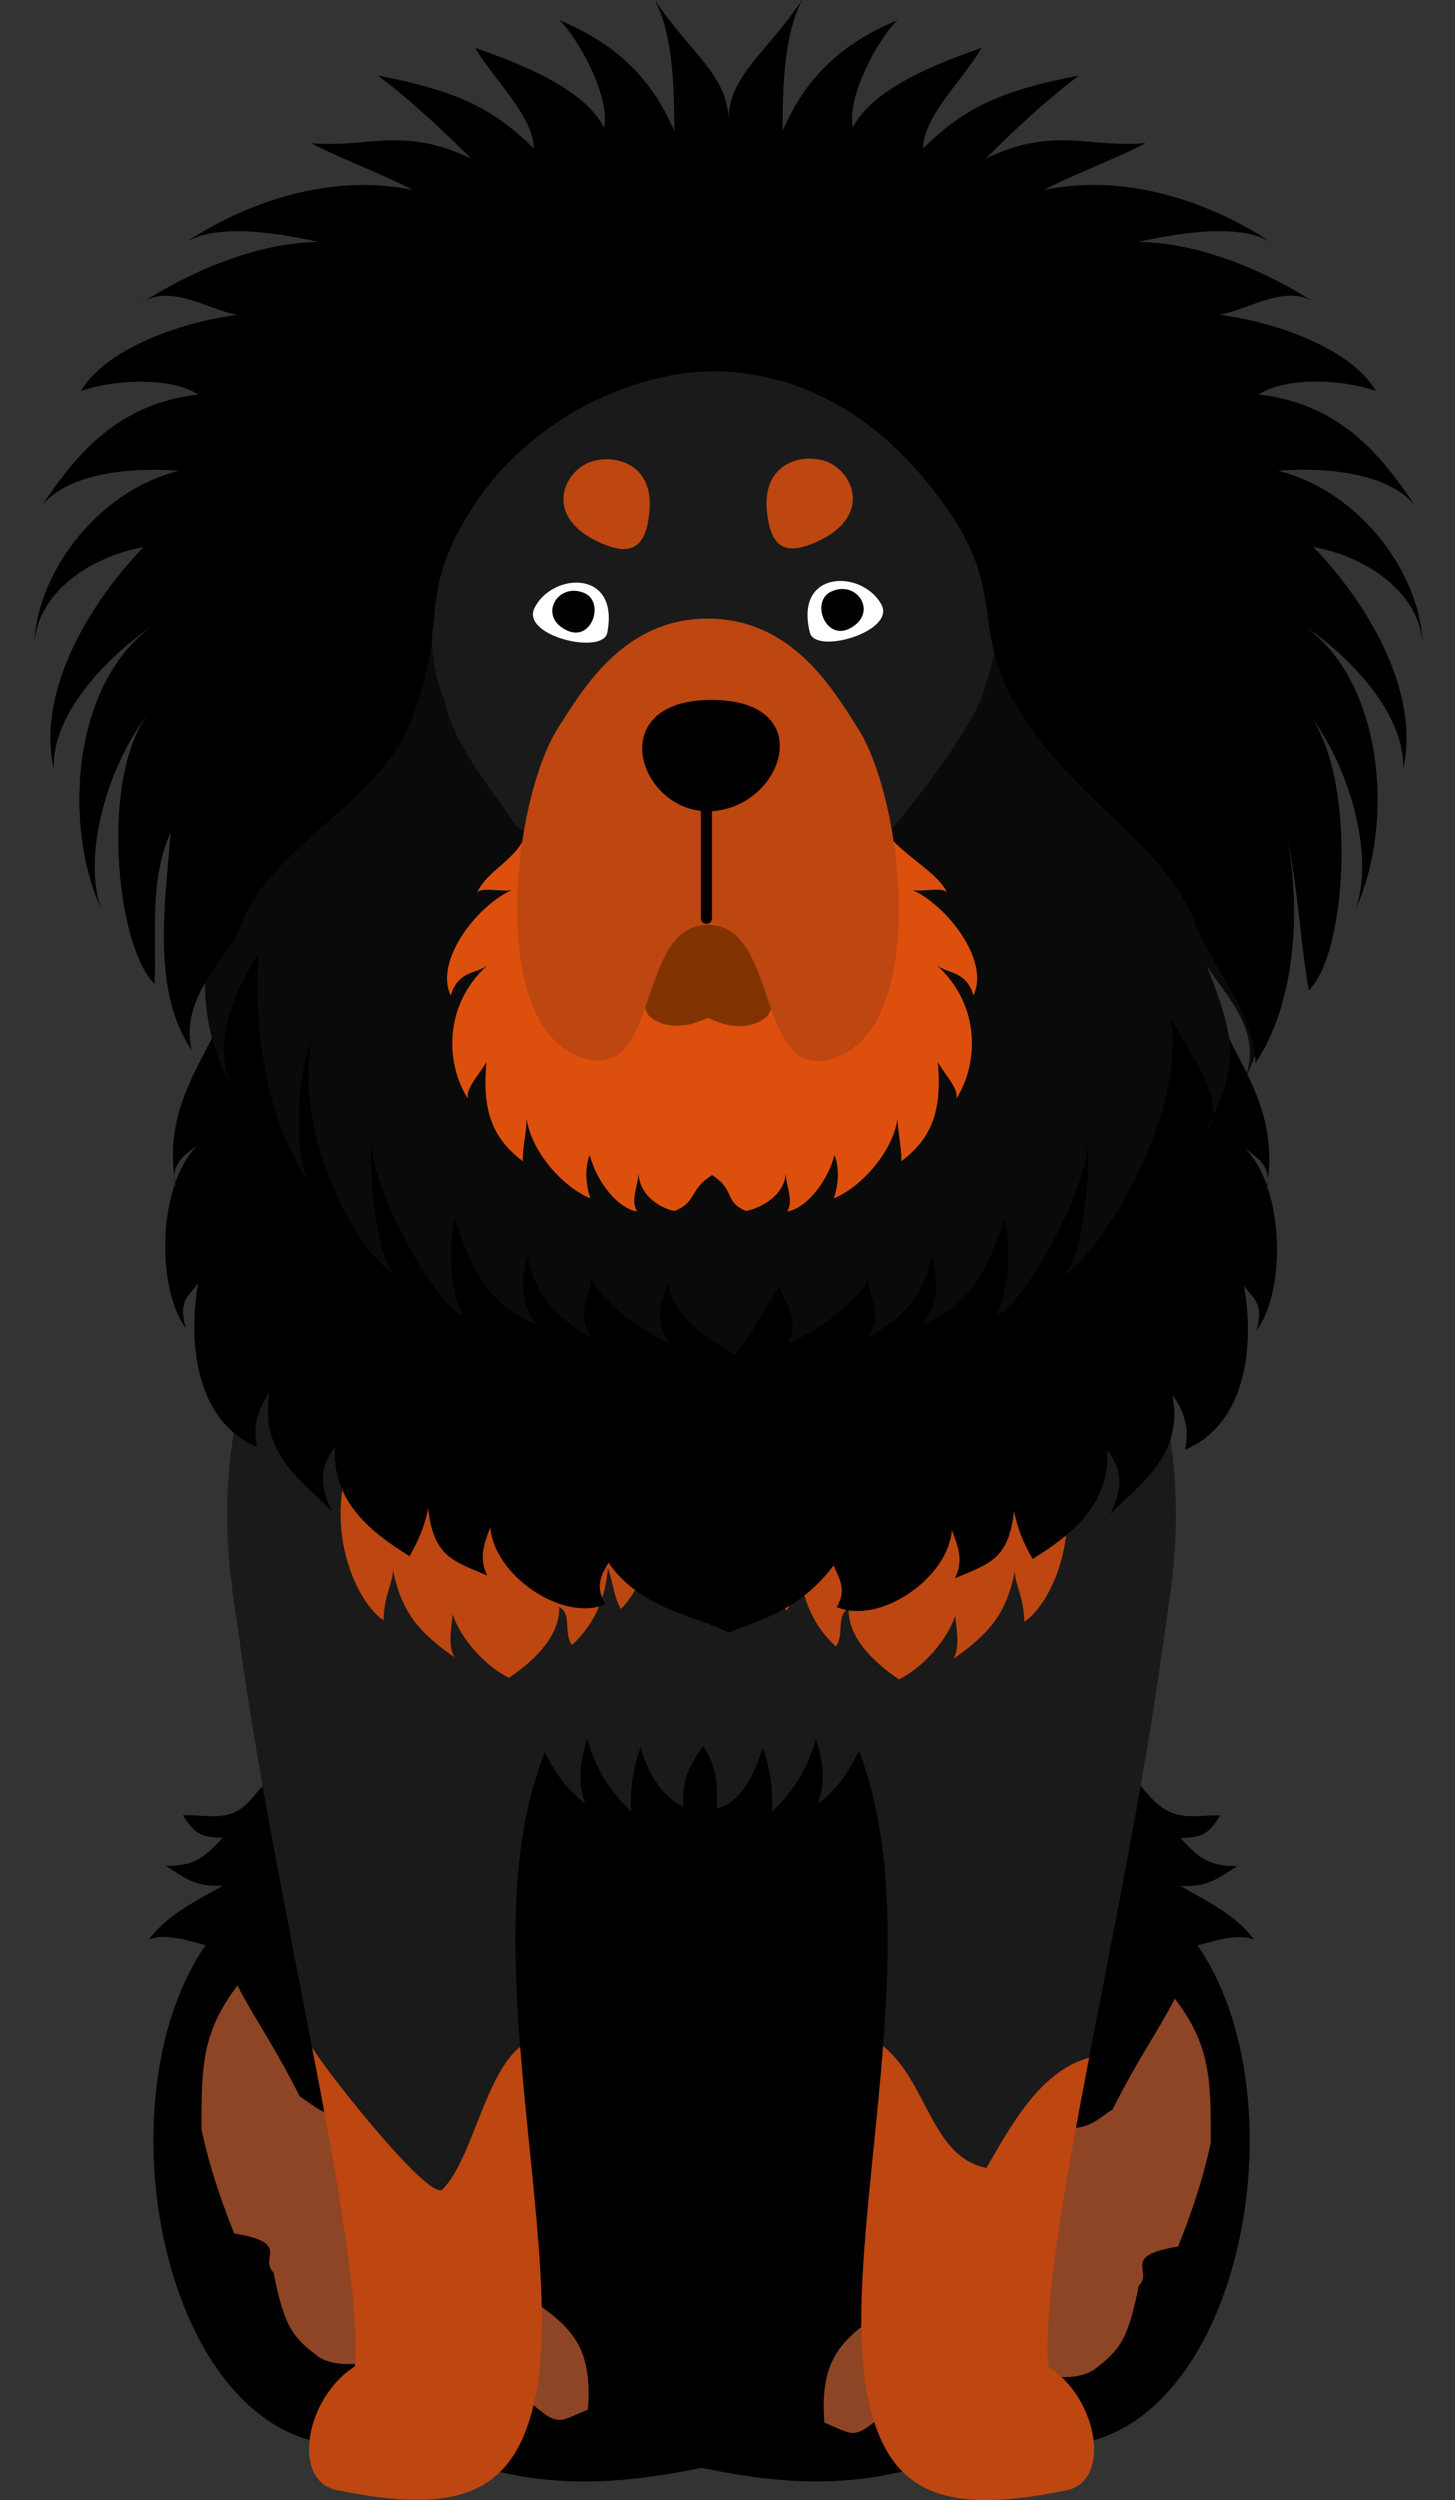 <svg width="85" height="146" viewBox="0 0 85 146" fill="none" xmlns="http://www.w3.org/2000/svg">
<rect x="0" y="0" width="85" height="146" fill="#333333" stroke="none"/>
<g clip-path="url(#clip0_104_2003)">
<path d="M63.99 142.477C72.839 139.843 75.859 122.161 69.956 113.6C70.647 113.462 72.208 112.853 73.27 113.271C72.136 111.764 70.406 110.98 68.962 110.136C70.542 110.204 71.055 109.759 72.276 108.981C70.759 108.981 70.114 108.622 68.962 107.331C70.146 107.331 70.63 107.122 71.281 106.01C69.392 106.01 68.354 106.54 66.649 104.284C61.516 99.088 49.9 95.318 40.097 95.59C31.746 95.821 18.335 101.035 14.998 104.677C13.617 106.526 12.579 105.997 10.689 105.997C11.341 107.109 11.825 107.317 13.009 107.317C11.857 108.609 11.211 108.967 9.694 108.967C10.914 109.745 11.428 110.19 13.009 110.122C11.565 110.966 9.836 111.751 8.7 113.257C9.763 112.839 11.322 113.45 12.014 113.587C6.111 122.148 9.131 139.83 17.979 142.463C21.421 143.773 25.549 144.435 29.167 144.356C33.292 145.296 36.932 144.938 40.985 144.12C45.038 144.952 48.678 145.31 52.887 144.292C58.243 144.28 60.135 143.98 63.99 142.477Z" fill="black"/>
<path d="M11.77 124.335C12.27 126.751 13.122 129.035 13.683 130.431C17.076 130.99 15.102 131.844 15.979 132.716C16.615 135.887 17.072 136.486 18.657 137.67C19.834 138.324 20.915 137.92 22.101 138.051C23.576 140.157 24.436 140.651 26.693 141.099C28.85 140.345 28.768 139.807 29.754 139.195C32.762 141.939 32.344 141.515 34.346 140.719C34.715 136.09 32.553 135.475 29.371 133.099C26.279 131.919 24.551 131.397 23.249 129.67C22.5 127.083 21.828 125.643 21.336 123.192C19.133 124.016 18.494 123.019 17.51 122.43C16.053 119.512 14.919 117.976 13.875 115.953C11.765 118.713 11.771 120.753 11.771 124.335H11.77Z" fill="#8D4525"/>
<path d="M70.737 125.097C70.237 127.514 69.385 129.797 68.823 131.193C65.43 131.752 67.404 132.606 66.528 133.479C65.891 136.649 65.434 137.248 63.849 138.432C62.673 139.086 61.592 138.681 60.406 138.813C58.931 140.918 58.069 141.412 55.814 141.861C53.657 141.107 53.738 140.569 52.753 139.956C49.745 142.701 50.162 142.278 48.161 141.481C47.792 136.851 49.953 136.236 53.136 133.86C56.227 132.682 57.956 132.16 59.258 130.431C60.006 127.844 60.678 126.405 61.17 123.954C63.374 124.777 64.012 123.78 64.997 123.192C66.454 120.273 67.587 118.737 68.632 116.715C70.741 119.474 70.736 121.514 70.736 125.096L70.737 125.097Z" fill="#8D4525"/>
<path d="M13.747 83.104C12.738 88.84 13.588 92.828 14.015 95.94C15.069 103.618 16.788 112.068 18.228 119.554C18.718 124.135 28.481 141.146 30.386 119.532C29.908 113.394 29.866 107.224 31.832 102.322C32.451 103.567 33.069 104.468 34.199 105.341C33.68 103.938 33.931 102.788 34.301 101.534C34.878 103.555 35.755 104.689 36.884 105.812C36.758 104.626 37.041 102.993 37.422 102.045C37.992 104.052 39.067 105.174 39.941 105.505C39.784 103.981 40.367 102.915 41.075 101.975C41.971 103.247 41.879 104.519 41.887 105.616C43.037 105.323 43.978 104.066 44.549 102.06C44.93 103.008 45.213 104.64 45.086 105.827C46.214 104.703 47.093 103.57 47.669 101.548C48.039 102.801 48.291 103.952 47.772 105.356C48.96 104.439 49.582 103.488 50.178 102.236C52.097 107.224 52.061 113.372 51.588 119.491C52.604 137.33 62.274 127.815 63.626 120.169C65.089 112.538 66.873 103.84 67.954 95.957C68.381 92.844 69.231 88.855 68.222 83.121C65.133 73.271 52.205 67.306 41.735 66.082C32.259 66.464 18.164 67.709 13.747 83.107V83.104Z" fill="#1A1A1A"/>
<path d="M36.275 93.962C35.847 93.229 35.886 92.658 35.508 91.571C35.353 93.883 34.258 95.295 33.419 96.062C32.892 95.356 33.441 94.271 32.672 93.85C32.715 95.573 31.155 97.024 29.724 97.986C28.303 97.261 26.951 95.731 26.444 94.286C26.332 95.242 26.185 96.173 26.553 96.789C24.488 95.332 23.488 94.22 22.951 91.677C22.951 92.525 22.461 93.009 22.404 94.615C21.046 93.761 19.125 90.059 20.222 85.916C22.476 78.36 33.646 82.477 38.349 84.502C38.199 87.751 38.515 91.655 36.275 93.963V93.962Z" fill="#BE4610"/>
<path d="M45.971 94.052C46.399 93.319 46.36 92.75 46.739 91.661C46.893 93.973 47.988 95.385 48.827 96.152C49.355 95.446 48.806 94.362 49.574 93.94C49.531 95.663 51.092 97.115 52.522 98.076C53.943 97.352 55.296 95.821 55.802 94.376C55.914 95.332 56.061 96.263 55.693 96.879C57.758 95.422 58.758 94.31 59.295 91.767C59.295 92.615 59.785 93.099 59.842 94.706C61.201 93.851 63.12 90.149 62.025 86.006C59.77 78.45 48.601 82.568 43.898 84.593C44.048 87.842 43.732 91.746 45.971 94.053V94.052Z" fill="#BE4610"/>
<path d="M18.229 119.554C19.778 127.602 21.003 134.535 20.73 138.193C17.796 140.066 17.039 144.875 19.656 145.414C26.723 146.87 29.955 145.671 31.204 140.333C32.358 135.403 31.007 127.494 30.387 119.531C28.311 121.191 27.589 126.124 25.848 127.859C25.107 128.597 19.079 121.005 18.23 119.554H18.229Z" fill="#BE4610"/>
<path d="M63.627 120.167C62.133 127.96 60.974 134.64 61.241 138.208C64.175 140.081 64.932 144.89 62.315 145.429C55.248 146.885 52.016 145.686 50.767 140.348C49.61 135.407 50.971 127.472 51.59 119.489C54.191 121.574 54.395 125.96 57.626 126.604C59.064 124.138 60.746 120.956 63.628 120.167H63.627Z" fill="#BE4610"/>
<path d="M13.756 57.101C12.747 61.49 9.234 63.948 10.306 69.486C9.842 67.985 10.762 67.491 11.577 66.858C9.278 68.989 9.037 75.056 10.851 77.555C10.41 75.951 10.989 75.738 11.577 74.928C10.94 78.576 11.515 83.047 15.027 84.499C14.716 83.165 15.17 82.113 15.754 81.309C15.094 84.89 17.699 86.51 19.386 88.252C18.614 86.606 18.706 85.685 19.567 84.499C19.388 87.706 21.679 89.486 23.926 90.879C24.495 89.883 24.819 89.076 25.016 88.064C25.303 90.855 26.417 91.157 28.466 92.004C27.951 90.972 28.281 90.137 28.648 89.189C28.832 91.951 32.818 94.747 35.367 93.693C34.739 92.641 35.131 91.968 35.549 91.254C37.474 94.096 41.069 94.434 42.548 95.346C44.451 94.597 46.779 93.981 48.704 91.415C48.98 92.129 49.514 92.802 48.886 93.854C51.435 94.908 55.421 92.112 55.605 89.35C55.972 90.297 56.302 91.132 55.787 92.165C57.836 91.319 58.95 91.016 59.237 88.225C59.433 89.237 59.758 90.044 60.327 91.04C62.574 89.647 64.867 87.867 64.686 84.66C65.546 85.846 65.638 86.768 64.868 88.413C66.554 86.67 69.159 85.05 68.499 81.47C69.084 82.274 69.537 83.326 69.226 84.66C72.738 83.208 73.315 78.737 72.676 75.088C73.264 75.899 73.843 76.112 73.402 77.716C75.217 75.217 74.976 69.15 72.676 67.019C73.491 67.651 74.411 68.145 73.947 69.646C75.019 64.108 71.507 61.65 70.497 57.261C62.972 37.277 21.933 37.712 13.758 57.1L13.756 57.101Z" fill="black"/>
<path d="M71.48 47.653C72.905 54.036 75.531 57.764 72.598 63.25C73.99 60.417 71.611 58.176 70.496 56.398C72.249 60.843 72.406 62.196 70.393 66.171C72.018 64.424 69.062 61.01 68.376 59.369C69.345 64.394 64.997 72.501 62.108 74.55C63.43 73.251 63.769 67.497 63.471 66.074C64.133 68.383 59.984 76.145 58.188 76.833C59.001 75.336 59.033 72.72 58.699 71.127C57.73 74.079 56.682 76.269 53.928 77.321C54.883 75.98 54.788 74.91 54.439 73.246C54.051 75.667 52.658 77.007 50.691 78.136C51.505 76.79 50.988 76.299 50.691 74.712C50.252 75.763 48.052 77.647 46.056 78.446C46.505 77.274 46.316 76.879 45.54 75.204C44.539 76.48 43.976 78.049 42.891 79.121C41.464 78.097 39.463 77.228 39.038 74.975C38.645 75.916 38.146 77.003 39.154 78.465C37.192 77.65 34.992 75.765 34.553 74.716C34.256 76.301 33.739 76.792 34.553 78.138C32.585 77.009 31.193 75.669 30.804 73.248C30.456 74.912 30.36 75.982 31.316 77.323C28.562 76.269 27.513 74.08 26.544 71.129C26.211 72.721 26.244 75.337 27.055 76.834C25.258 76.146 21.11 68.384 21.772 66.075C21.474 67.498 21.813 73.252 23.135 74.551C20.246 72.502 17.224 65.72 18.193 60.695C17.507 62.335 16.824 67.833 18.449 69.58C15.867 66.362 14.7 60.656 15.126 55.642C14.01 57.42 12.2 60.797 13.593 63.63C10.659 58.143 12.338 54.037 13.763 47.654C23.479 26.976 61.075 27.607 71.479 47.651L71.48 47.653Z" fill="#0A0A0A"/>
<path d="M25.997 40.959C26.353 43.282 29.064 46.588 30.182 48.265C35.614 52.248 49.216 51.585 51.978 48.542C53.657 46.61 57.086 42.161 57.586 39.981C60.103 32.344 58.147 18.653 42.057 17.718C25.966 16.783 23.591 36.112 25.996 40.959H25.997Z" fill="#1A1A1A"/>
<path d="M55.368 52.217C55.278 51.724 53.878 52.114 53.316 51.974C55.391 52.944 57.834 56.135 56.868 58.133C56.435 56.683 55.418 56.886 54.748 56.385C57.368 58.791 57.12 62.211 55.868 64.159C55.979 63.535 55.347 62.963 54.788 62.033C55.007 64.609 54.603 66.36 52.654 67.815C52.692 67.034 52.439 66.163 52.439 65.315C52.147 67.344 50.21 69.384 48.711 69.981C49.003 69.126 49.03 68.146 48.751 67.453C48.276 69.208 46.969 70.616 45.982 70.748C46.392 70.073 45.901 69.219 45.901 68.502C45.853 69.76 44.523 70.533 43.584 70.72C42.256 70.166 42.988 69.506 41.6 68.623C40.212 69.508 40.744 70.168 39.416 70.722C38.478 70.536 37.349 69.762 37.299 68.504C37.299 69.221 36.808 70.075 37.218 70.75C36.231 70.618 34.924 69.21 34.449 67.455C34.171 68.148 34.197 69.128 34.489 69.983C32.991 69.386 31.054 67.346 30.762 65.317C30.762 66.167 30.508 67.036 30.547 67.817C28.598 66.362 28.193 64.612 28.413 62.035C27.853 62.965 27.223 63.538 27.334 64.161C26.082 62.213 25.833 58.794 28.453 56.387C27.782 56.888 26.766 56.685 26.333 58.136C25.367 56.137 27.81 52.946 29.885 51.976C29.323 52.116 27.924 51.726 27.833 52.219C28.499 50.559 30.917 50.062 30.912 47.645C33.035 44.329 47.804 44.113 51.179 47.036C51.22 49.396 54.701 50.555 55.368 52.215V52.217Z" fill="#DD4F0D"/>
<path d="M35.475 36.951C36.211 33.203 32.232 33.433 31.22 35.517C30.433 37.142 35.215 38.273 35.475 36.951Z" fill="white"/>
<path d="M34.107 34.619C32.526 33.988 31.401 36.047 33.146 36.829C34.604 37.483 35.35 35.116 34.107 34.619Z" fill="black"/>
<path d="M37.858 59.27C38.774 60.165 40.193 60.006 41.36 59.434C42.528 60.028 43.947 60.187 44.863 59.294C50.589 48.359 32.899 47.974 37.858 59.271V59.27Z" fill="#803300"/>
<path d="M48.769 61.775C54.255 59.926 52.815 46.755 50.112 42.522C48.638 40.213 46.255 36.136 41.361 36.125C36.467 36.113 34.084 40.189 32.609 42.499C29.907 46.731 28.467 59.902 33.953 61.752C38.672 63.343 37.092 54.001 41.361 54.013C45.632 54.024 44.051 63.365 48.769 61.775Z" fill="#BE4610"/>
<path d="M47.313 36.946C46.386 33.241 50.371 33.266 51.488 35.297C52.358 36.879 47.641 38.253 47.313 36.946Z" fill="white"/>
<path d="M48.559 34.547C50.105 33.835 51.335 35.834 49.634 36.705C48.212 37.432 47.343 35.107 48.559 34.547Z" fill="black"/>
<path d="M37.933 29.947C38.277 26.8 35.447 26.424 34.194 27.11C32.739 27.906 32.044 30.198 34.791 31.566C36.974 32.654 37.722 31.886 37.933 29.948V29.947Z" fill="#BE4610"/>
<path d="M44.806 29.911C44.462 26.764 47.292 26.388 48.546 27.074C50.001 27.87 50.695 30.162 47.948 31.529C45.765 32.616 45.017 31.849 44.806 29.911Z" fill="#BE4610"/>
<path d="M41.6 47.371C37.395 47.637 35.089 40.926 41.489 40.875C47.889 40.825 45.805 47.105 41.6 47.371Z" fill="black"/>
<path d="M41.263 46.878C41.084 46.88 40.941 47.027 40.944 47.205V53.631C40.944 53.809 41.089 53.953 41.268 53.953C41.447 53.953 41.592 53.809 41.592 53.631V47.205C41.595 47.027 41.452 46.88 41.273 46.878H41.264H41.263Z" fill="black"/>
<path d="M23.986 42.166C22.129 46.889 15.736 49.488 14.083 54.019C13.369 55.974 10.465 58.16 11.194 61.322C8.891 57.913 9.604 52.992 9.98 48.583C8.679 51.47 9.173 54.643 9.029 57.461C6.719 55.207 5.802 44.951 8.84 41.465C6.603 44.114 4.741 49.488 5.876 53.006C3.682 48.135 4.227 39.973 8.84 36.606C6.646 38.068 3.001 41.508 3.14 44.908C2.096 40.273 5.397 35.032 8.383 31.95C5.303 32.496 2.037 34.643 2 37.821C2 33.816 5.418 28.782 10.435 27.495C8.172 27.303 4.132 27.464 2.456 29.52C4.422 26.57 6.865 23.574 11.575 23.04C10.102 22.059 6.862 22.091 4.735 22.838C5.89 20.787 9.573 18.984 13.855 18.384C12.075 18.068 9.887 16.472 8.155 17.776C10.476 16.231 14.641 14.159 18.642 14.131C17.036 13.804 12.969 12.896 10.89 14.131C14.043 12.031 19.055 10.038 24.114 11.094C22.478 10.222 19.562 9.119 18.187 8.361C21.498 8.664 23.531 7.338 27.535 9.271C25.389 7.135 23.55 5.494 22.063 4.411C26.952 5.345 28.908 6.447 31.182 8.664C31.182 6.802 28.808 4.62 27.763 2.792C30.222 3.666 34.097 5.116 35.287 7.449C35.686 5.676 33.745 2.15 32.665 1.172C36.001 2.559 38.072 4.576 39.39 7.651C39.39 5.285 39.35 2.094 38.251 0.003C40.341 3.097 42.413 4.332 42.555 6.839C42.698 4.329 44.77 3.094 46.86 0C45.761 2.091 45.721 5.282 45.721 7.648C47.039 4.572 49.11 2.556 52.446 1.169C51.365 2.146 49.425 5.673 49.824 7.446C51.014 5.112 54.889 3.662 57.348 2.789C56.303 4.617 53.928 6.799 53.928 8.661C56.204 6.443 58.16 5.342 63.048 4.408C61.56 5.491 59.722 7.132 57.576 9.268C61.579 7.334 63.613 8.661 66.924 8.357C65.549 9.115 62.632 10.219 60.996 11.091C66.054 10.034 71.066 12.028 74.22 14.128C72.141 12.893 68.073 13.801 66.467 14.128C70.468 14.154 74.634 16.227 76.955 17.772C75.223 16.466 73.034 18.064 71.255 18.379C75.538 18.98 79.22 20.783 80.374 22.834C78.248 22.087 75.007 22.055 73.534 23.036C78.245 23.57 80.687 26.565 82.654 29.515C80.978 27.46 76.938 27.299 74.674 27.491C79.692 28.777 83.11 33.812 83.11 37.817C83.073 34.638 79.807 32.492 76.727 31.945C79.713 35.029 83.014 40.269 81.97 44.904C82.108 41.504 78.465 38.063 76.27 36.602C80.883 39.969 81.428 48.131 79.234 53.002C80.369 49.483 78.506 44.11 76.27 41.461C79.308 44.947 78.77 55.581 76.46 57.836C75.937 54.829 75.86 52.033 75.129 48.579C76.074 53.176 75.647 58.666 73.344 62.074C73.312 59.291 70.57 55.956 69.856 54.001C68.202 49.47 63.167 47.019 59.791 41.895C56.523 36.933 58.917 34.897 55.4 29.808C51.06 23.526 45.883 21.672 41.577 21.689C37.27 21.705 31.031 24.226 27.539 29.743C24.192 35.028 26.346 36.154 23.983 42.165L23.986 42.166Z" fill="black"/>
</g>
<defs>
<clipPath id="clip0_104_2003">
<rect width="85" height="146" fill="white"/>
</clipPath>
</defs>
</svg>
